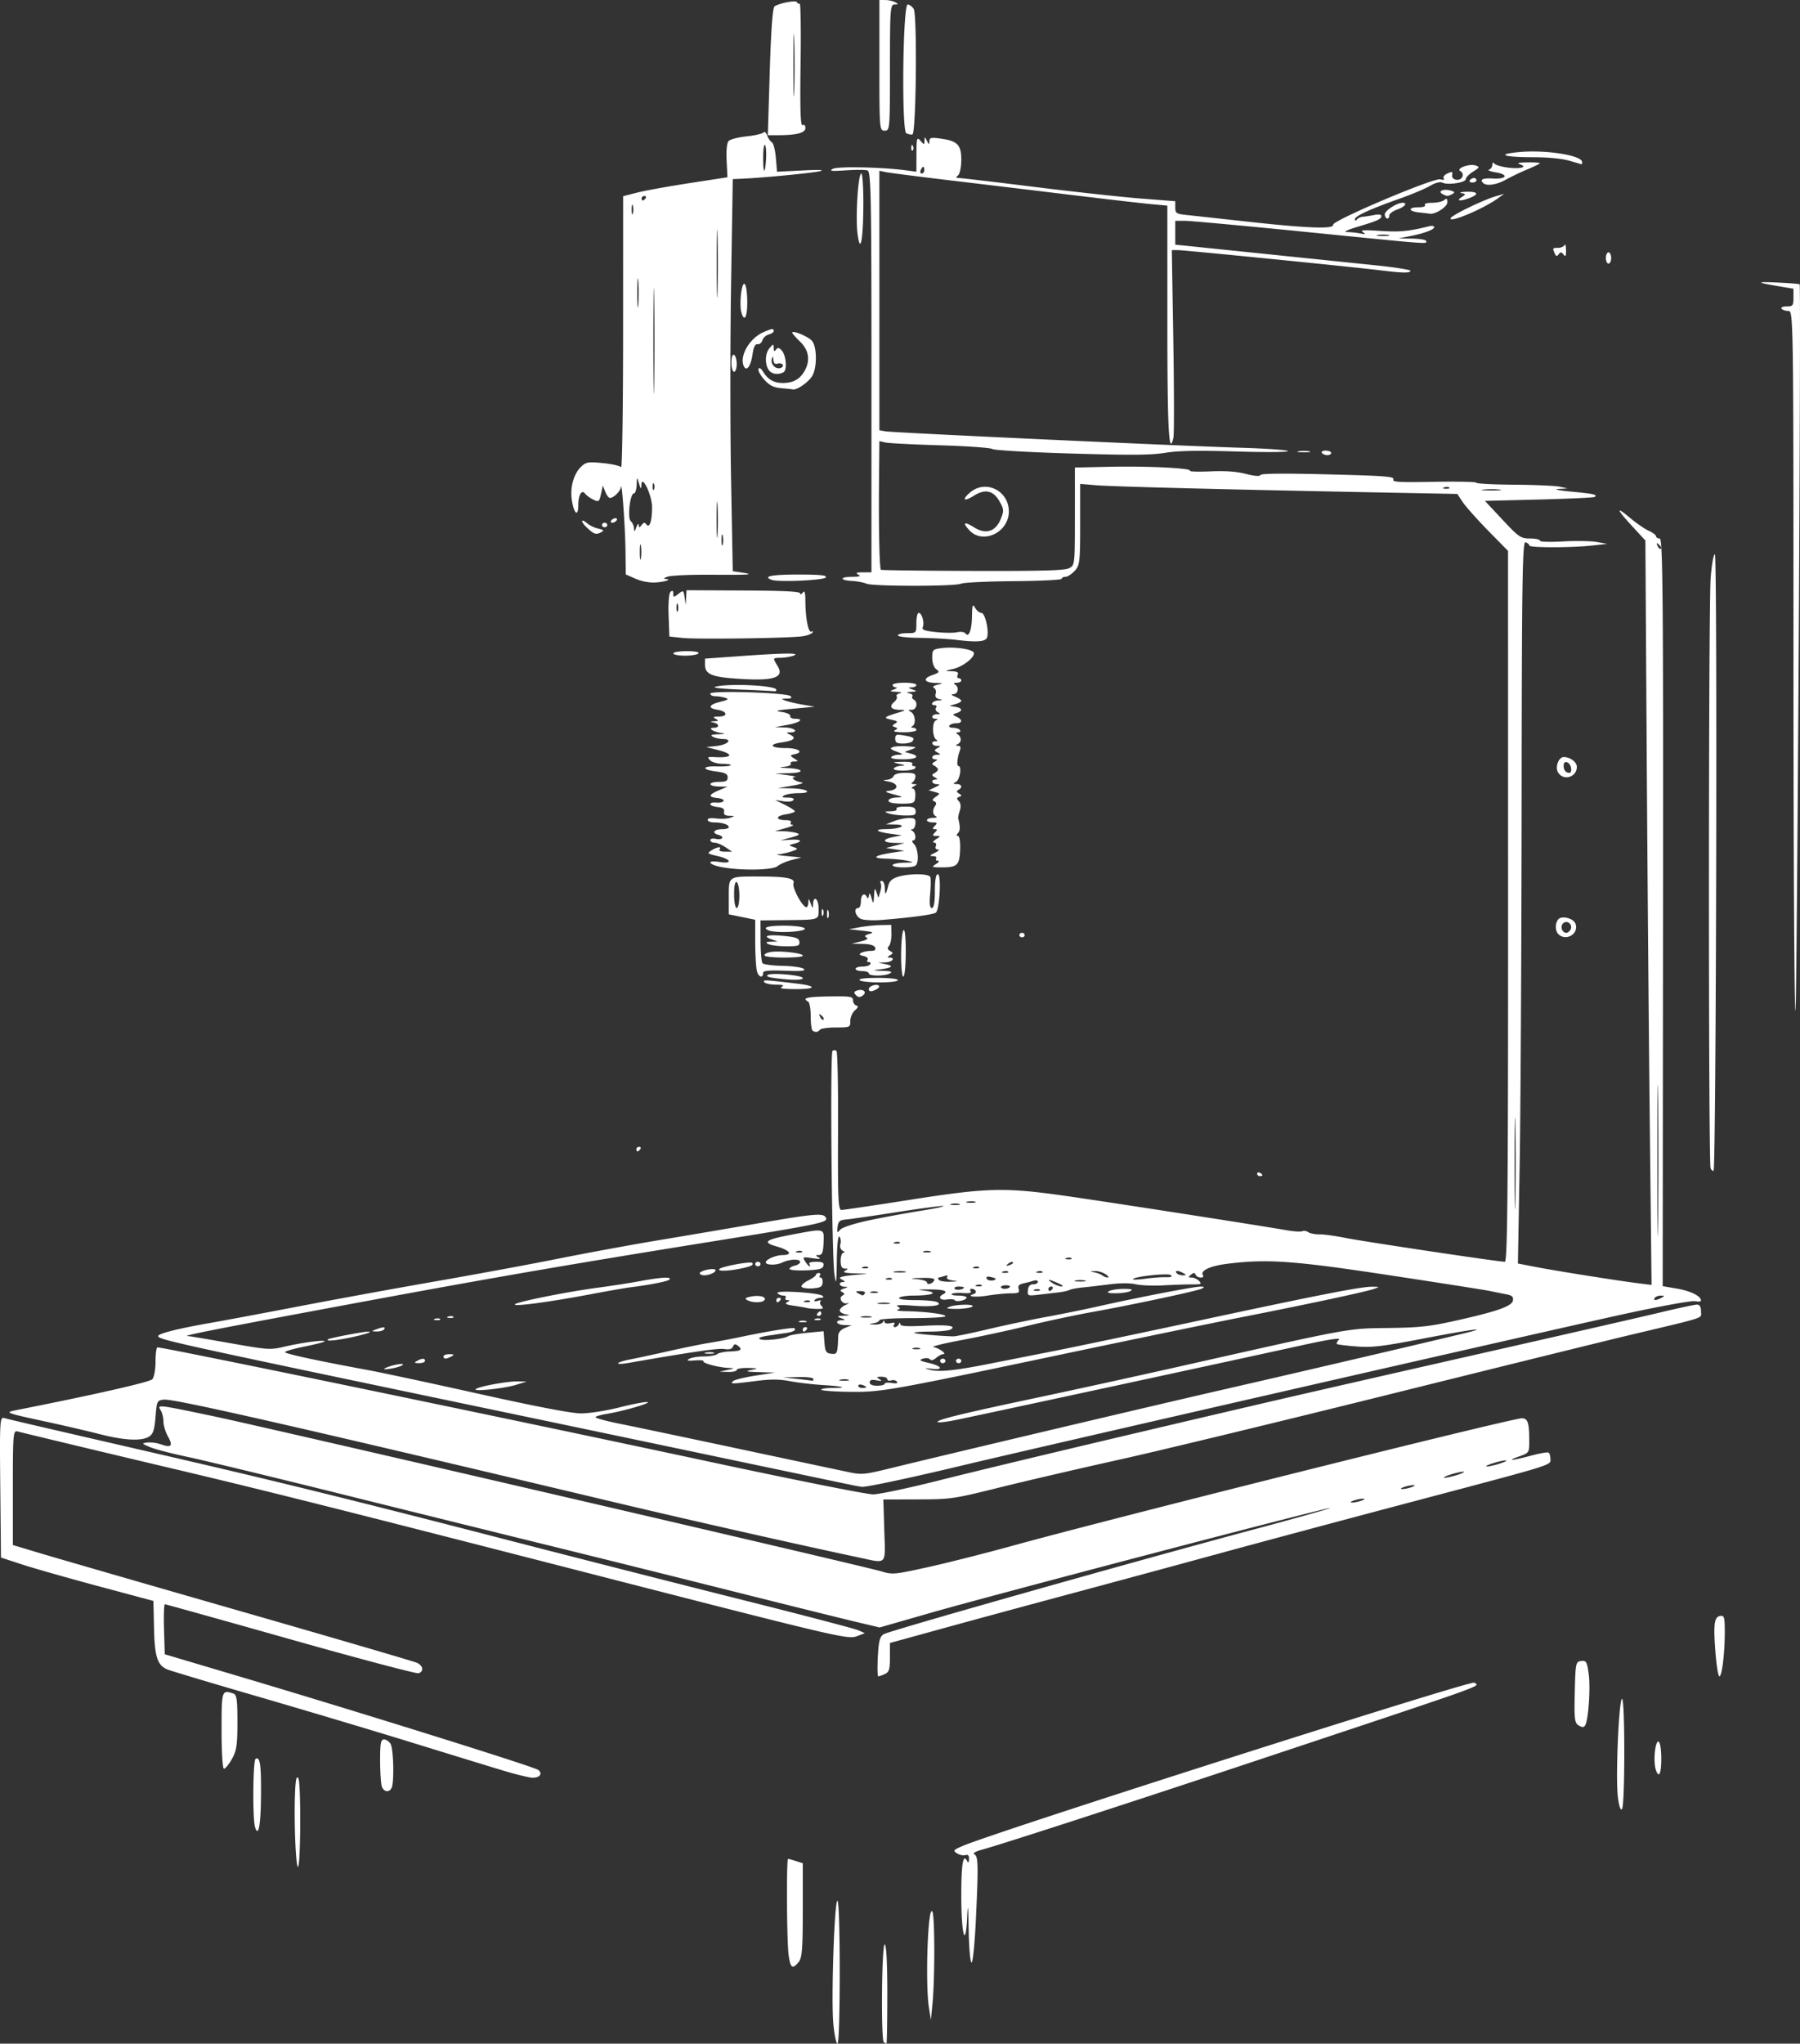 <?xml version="1.0" encoding="UTF-8"?>
<svg xmlns="http://www.w3.org/2000/svg" width="600" height="681" fill="none">
  <rect width="100%" height="100%" fill="#333333" stroke="none"/>
  <g data-testid="svg" xml:space="preserve" style="fill: rgb(0, 0, 0);">
    <path d="M277.781 674.481c-.771-8.104.36-41.632 1.386-41.091.989.521.982 47.61-.007 47.61-.417 0-1.038-2.934-1.379-6.519Zm16.816 6.018c-.981-.836-.695-32.535.294-32.535.56 0 .88 6.006.88 16.518 0 9.085-.132 16.518-.293 16.518-.162 0-.558-.225-.881-.501Zm15.049-11.512c-1.298-8.244-.304-35.111 1.179-31.878.794 1.731.807 22.282.019 30.376l-.548 5.631Zm-46.768-17.457c-.622-4.419-.784-32.098-.187-32.098.21 0 1.399.33 2.642.732l2.259.733v15.619c0 12.921-.237 15.907-1.371 17.287-2.064 2.512-2.732 2.058-3.343-2.273Zm60.011-8.634c-.125-7.631-.272-9.024-.475-4.479-.512 11.493-1.986 6.565-1.986-6.64 0-11.008.621-14.445 2.059-11.406.244.516.475.142.514-.831.048-1.224-.312-1.645-1.166-1.366-.68.222-1.946-.039-2.814-.58-1.449-.903-1.292-1.108 1.895-2.481 10.926-4.704 169.48-55.289 170.52-54.402 1.63 1.39 7.361-.661-71.805 25.695-42.1 14.016-85.7 28.168-92.483 30.019-2.042.558-2.996 1.147-2.381 1.472 1.319.694 1.385 3.242.555 21.244-.375 8.156-1.036 14.829-1.467 14.829-.432 0-.866-4.983-.966-11.074ZM99.262 622.06c-.712-.935-1.261-14.997-.937-24.026.176-4.9.482-6.407 1.115-5.481.959 1.401.782 30.765-.178 29.507Zm-14.238-13.18c-.874-2.785-.713-22.336.188-22.811 1.453-.765 1.854 1.887 1.792 11.838-.064 10.232-.849 14.58-1.98 10.973Zm454.261-10.166c-.792-6.299.341-32.591 1.404-32.591.998 0 .99 35.337-.009 36.68-.487.656-.982-.795-1.395-4.089Zm-412.037-3.496c-.292-.929-.536-4.815-.543-8.634-.009-5.604.238-6.946 1.278-6.946.71 0 1.7.654 2.202 1.453.977 1.557 1.263 12.659.377 14.629-.783 1.739-2.701 1.448-3.314-.502Zm39.954-5.363c-4.602-1.393-18.471-5.651-30.822-9.463-12.351-3.811-35.136-10.613-50.635-15.115-15.499-4.503-29.028-8.556-30.064-9.008-3.24-1.414-4.138-4.261-4.345-13.787l-.196-8.999-18.362-4.924c-10.1-2.708-21.533-5.961-25.408-7.229l-7.045-2.307-.233-23.467c-.219-22.138-.144-23.442 1.321-23.025 1.896.538 9.063 2.207 50.868 11.846 40.085 9.242 65.622 15.536 118.443 29.191 22.522 5.822 57.196 14.663 77.054 19.645 19.858 4.983 37.095 9.496 38.305 10.029l2.2.97-2.424.942c-3.211 1.247-4.125 1.033-93.12-21.817C111.6 502.505 87.486 496.45 56.685 489.174c-18.764-4.431-46.634-11.108-50.856-12.182-1.439-.366-1.541.87-1.541 18.734v19.125l9.467 2.838c5.206 1.561 35.105 10.205 66.442 19.208 31.336 9.003 57.788 16.74 58.781 17.193 2.083.951 2.386 2.881.546 3.483-.692.226-19.882-4.853-42.643-11.286-22.762-6.434-41.626-11.698-41.92-11.698-.295 0-.424 3.749-.287 8.331l.249 8.331 24.658 7.327c40.485 12.03 98.541 30.183 99.833 31.215 1.557 1.245.549 2.612-1.917 2.602-1.061-.005-5.694-1.147-10.295-2.54Zm384.534-.956c-.673-3.538.28-9.734 1.289-8.377.98 1.318.978 10.178-.002 10.695-.423.223-1.002-.82-1.287-2.318ZM73.857 576.635c0-13.399.052-13.564 3.89-12.308 1.164.381 1.393 1.947 1.393 9.523 0 7.663-.285 9.571-1.84 12.309-1.011 1.782-2.2 3.24-2.641 3.24-.451 0-.802-5.589-.802-12.764Zm452.336-1.696c-1.328-.828-1.486-2.206-1.269-11.075.237-9.709.325-10.139 2.136-10.359 1.7-.206 1.952.229 2.511 4.339.649 4.763-.131 15.652-1.228 17.166-.477.658-1.01.64-2.15-.071Zm-233.582-22.848c.272-5.222.659-6.723 1.941-7.522 1.812-1.13 83.23-24.169 122.948-34.791 14.4-3.851 26.04-7.123 25.867-7.27-.453-.387-112.206 28.929-132.804 34.837l-17.35 4.977-8.628-2.052c-4.745-1.128-23.884-5.885-42.531-10.571a14468.733 14468.733 0 0 0-60.322-15.011c-14.53-3.57-45.242-11.171-68.248-16.892-23.006-5.72-45.99-11.274-51.075-12.342-5.086-1.067-10.634-2.51-12.329-3.205-2.859-1.173-2.933-1.286-1.017-1.554 1.136-.159 3.229.122 4.651.625 3.435 1.213 4.035.492 2.248-2.703-.814-1.454-1.479-3.668-1.479-4.92 0-1.252-.41-2.93-.912-3.729-1.242-1.979-1.212-1.975 17.203 1.88 18.034 3.774 217.269 50.035 223.064 51.793 3.65 1.107 4.223 1.054 15.411-1.406 6.391-1.405 19.062-4.608 28.157-7.118 31.663-8.737 153.849-39.381 168.952-42.373 2.783-.551 3.372.689 3.39 7.142.012 4.191-.023 4.249-3.29 5.405-4.55 1.609-2.622 1.512 3.743-.189 2.906-.776 5.581-1.258 5.944-1.071.363.188.66 1.138.66 2.112 0 2.211 2.526 1.431-47.553 14.689-22.037 5.834-50.371 13.427-62.964 16.873a12001.288 12001.288 0 0 1-48.434 13.114c-14.045 3.767-33.562 9.059-43.37 11.76l-17.832 4.912v4.785c0 3.962-.293 4.918-1.704 5.562-.936.427-1.922.777-2.19.777-.267 0-.334-2.936-.147-6.524Zm161.23-52.04c1.11-.407 1.273-.646.441-.646-.727 0-2.114.291-3.082.646-1.111.406-1.273.645-.441.645.727 0 2.114-.29 3.082-.645Zm16.732-4.505c1.11-.407 1.273-.646.44-.646-.726 0-2.113.291-3.082.646-1.11.406-1.273.645-.44.645.726 0 2.113-.29 3.082-.645Zm15.411-4.13c1.695-.556 2.487-1.012 1.761-1.012-.727 0-2.708.456-4.403 1.012-1.695.557-2.488 1.012-1.761 1.012.726 0 2.708-.455 4.403-1.012Zm14.09-3.754c1.695-.557 2.487-1.012 1.761-1.012-.727 0-2.708.455-4.403 1.012-1.695.557-2.488 1.012-1.762 1.012.727 0 2.708-.455 4.404-1.012Zm71.769 63.257c-.764-9.641-.457-12.114 1.542-12.437 1.355-.219 1.541.422 1.541 5.327 0 7.12-.936 14.806-1.802 14.806-.369 0-.945-3.463-1.281-7.696Zm-285.318-31.867c-21.53-4.569-57.564-12.718-82.778-18.718C97.996 475.169 58.045 466.073 54.7 466.402c-2.346.23-2.432.403-2.859 5.742-.344 4.304-.813 5.738-2.15 6.57-2.535 1.579-8.187 1.297-16.463-.819-4.051-1.036-12.12-2.912-17.932-4.17-13.757-2.976-13.9-3.033-9.687-3.865 25.555-5.045 44.221-9.278 45.131-10.235.621-.652 1.101-3.222 1.101-5.894 0-2.605.297-4.739.661-4.743 2.274-.021 116.99 23.735 183.828 38.069 28.091 6.024 52.708 10.937 54.703 10.916 1.996-.02 11.705-2.071 21.575-4.557 16.993-4.281 57.39-13.897 107.33-25.549 12.35-2.882 45.043-10.353 72.65-16.603 27.608-6.25 55.048-12.527 60.979-13.949 5.93-1.422 11.379-2.586 12.108-2.586.883 0 1.325.745 1.325 2.231 0 2.52 2.607 1.651-23.776 7.926-7.992 1.901-44.251 10.847-80.577 19.881-36.325 9.033-76.745 18.797-89.822 21.697-13.077 2.9-30.91 7.044-39.628 9.208-15.437 3.832-16.15 3.935-27.299 3.969l-11.448.034.32 10.324c.364 11.795 1.062 11.029-8.245 9.053Zm-1.761-24.029c-.969-.192-19.99-4.179-42.27-8.86a87083.787 87083.787 0 0 0-71.77-15.046c-112.656-23.55-118.002-24.723-118.002-25.885 0-.857 6.487-2.49 17.612-4.433 4.601-.804 18.075-3.326 29.941-5.606s32.274-6.007 45.352-8.283c13.077-2.275 31.305-5.647 40.508-7.492 9.202-1.845 24.063-4.577 33.023-6.072 8.96-1.495 24.045-4.052 33.521-5.684 18.33-3.156 21.498-3.456 22.459-2.132 1.311 1.81-.202 2.132-40.129 8.552-48.226 7.754-74.227 12.27-123.276 21.41-42.972 8.008-51.712 9.748-48.947 9.748.369 0 6.615 1.049 13.881 2.332 12.81 2.26 13.36 2.296 18.189 1.171 5.769-1.345 13.344-2.352 13.344-1.775 0 .218-2.972.994-6.604 1.724-3.633.73-6.605 1.575-6.605 1.876 0 .539 10.84 2.886 27.299 5.91 4.601.845 21.443 4.449 37.426 8.008 19.031 4.237 30.732 6.479 33.904 6.495 2.783.014 8.315-.85 13.002-2.03 4.487-1.13 8.648-1.907 9.247-1.727 1.154.348-8.443 3.099-13.8 3.956-1.752.28-3.357.747-3.567 1.037-.211.291 3.459 1.299 8.155 2.241 4.696.942 22.804 4.748 40.24 8.458 17.436 3.711 33.711 7.167 36.167 7.681 4.109.86 5.161.764 13.209-1.203 21.104-5.16 89.241-21.259 111.776-26.41 26.515-6.06 78.73-18.277 82.338-19.265 5.318-1.455-1.221-.5-16.078 2.35-13.733 2.633-16.952 3.012-22.177 2.609-3.362-.259-6.292-.624-6.51-.81-.219-.186.084-.834.673-1.438.745-.766-3.43-.108-13.744 2.166-23.26 5.128-108.437 23.5-114.544 24.706-3.027.598-5.504.829-5.504.513 0-.778 8.786-2.909 33.903-8.221 11.625-2.458 32.429-7.013 46.233-10.122 58.39-13.151 56.348-12.774 70.008-12.946 10.497-.132 13.834-.491 22.456-2.413 14.04-3.131 18.868-4.831 19.211-6.767.211-1.192-.317-1.682-2.202-2.045a487.852 487.852 0 0 1-5.561-1.116c-1.695-.351-16.754-2.712-33.463-5.245-32.095-4.866-40.533-5.463-53.934-3.819-5.812.714-9.248 2.332-8.154 3.841.302.416-.036.757-.751.757-.714 0-1.481-.422-1.703-.939-.323-.751-.637-.751-1.57 0-.963.775-.924.939.222.939.764 0 1.894.519 2.511 1.153.977 1.003.677 1.15-2.313 1.131-1.89-.012-6.21.132-9.601.32-3.39.187-7.534.024-9.209-.363-1.918-.444-5.178-.433-8.806.028-3.169.403-7.234.875-9.034 1.049-1.801.174-3.701.542-4.222.817-.522.275-2.22.646-3.772.825-1.553.179-4.506.523-6.563.765-3.608.423-3.734.369-3.551-1.517.128-1.315.704-1.956 1.759-1.956.863 0 1.569-.374 1.569-.831 0-.457-.631-.624-1.403-.372-.771.252-2.311.653-3.421.891-1.462.313-1.897.83-1.577 1.874.374 1.218-.034 1.442-2.622 1.442-1.686 0-5.165.339-7.731.754-4.193.678-7.375.3-4.595-.546 1.224-.372.622-1.71-.77-1.71-.484 0-.615.367-.29.816.394.542-.457.738-2.542.585-1.724-.127-3.419.013-3.768.311-.349.297.62.54 2.154.54 1.534 0 2.789.299 2.789.664 0 .869-3.398 1.618-3.941.868-.231-.318-1.421-.416-2.643-.217-2.187.356-3.083-.772-1.342-1.69 2.027-1.068.575-1.647-4.183-1.667-4.482-.02-4.659.032-1.541.449 4.572.613 2.12 1.593-3.983 1.593-2.353 0-4.524.338-4.823.751-.342.472 1.682.755 5.452.763 3.298.006 6.524.297 7.171.646 2.122 1.147-1.561 1.686-8.168 1.195-4.04-.3-5.796-.211-5.016.254 1.014.603 1.014.778 0 1.122-.66.224.583.436 2.762.473 6.4.106 13.21.961 13.21 1.658 0 .356-4.954.647-11.008.647-6.203 0-11.008.305-11.008.698 0 .385-.891.845-1.981 1.024-1.751.288-1.708.338.367.428 1.291.056 2.548-.32 2.792-.836.299-.631.467-.654.514-.071.041.513.847.695 1.968.445 1.302-.29 1.701-.15 1.269.446-.346.478-.243.869.23.869.472 0 1.059-.422 1.303-.938.331-.699.462-.707.514-.032.051.668 2.154.804 7.987.515 8.007-.396 10.988.046 8.688 1.288-.657.355-3.738.651-6.846.657-3.107.006-5.436.195-5.173.418.397.339 8.032 1.026 13.026 1.173.726.021 5.878-1.042 11.448-2.362 5.569-1.321 14.287-3.163 19.373-4.093 5.086-.93 13.011-2.54 17.612-3.577 12.817-2.89 31.935-6.583 33.904-6.549 1.43.025 1.513.154.44.686-1.61.799-23.132 5.383-36.986 7.876-5.569 1.003-15.08 3.038-21.134 4.522-6.055 1.484-15.94 3.62-21.968 4.746-6.028 1.126-10.217 2.169-9.308 2.318 1.817.299 4.632 2.362 3.222 2.362-.484 0-1.539.562-2.344 1.248-.922.785-1.679.962-2.045.478-.324-.43-1.358-.526-2.342-.217-1.455.457-1.111.705 1.982 1.428 4.392 1.027 5.034 2.438.88 1.935-2.478-.3-2.567-.26-.66.298 2.932.858 8.216.352 19.374-1.857 5.085-1.007 14.992-2.962 22.015-4.344 7.023-1.383 28.62-5.914 47.993-10.069 40.36-8.656 54.63-11.445 58.227-11.377 2.52.047 2.522.052.409.772-2.853.973-22.125 5.088-43.665 9.324-9.687 1.905-36.832 7.514-60.322 12.463-58.223 12.269-60.232 12.621-71.11 12.464-4.964-.071-9.026-.389-9.026-.707 0-.317 1.651-.577 3.669-.577 5.532 0 3.733-.546-3.229-.98-3.39-.212-8.287-.789-10.881-1.283-3.556-.677-6.329-.694-11.264-.068-8.29 1.051-8.85 1.053-7.642.023.52-.443 3.868-1.258 7.441-1.809l6.495-1.003-5.284-.156c-4.357-.13-4.82-.258-2.641-.73 2.479-.538 2.411-.579-1.101-.662-2.059-.049-3.743.249-3.743.662 0 .413-1.288.711-2.862.662l-2.862-.089 2.642-.573c2.451-.532 2.483-.58.44-.666-3.362-.142-8.901-1.598-8.45-2.221.221-.305-1.057-.433-2.839-.287-2.455.203-2.921.076-1.92-.52.727-.434 2.926-.793 4.888-.8 1.961-.006 3.972-.357 4.468-.78.496-.423 2.375-.816 4.176-.874 3.718-.119 4.4-.588 2.746-1.89-.905-.713-1.262-.655-1.68.273-.367.817-1.255 1.061-2.891.794-1.989-.324-11.119 1.001-31.741 4.606-5.147.9-4.748-.147.44-1.154 2.301-.446 8.123-1.701 12.939-2.788 4.816-1.087 10.76-2.296 13.209-2.687 2.45-.391 7.03-1.251 10.178-1.911 9.583-2.009 17.909-3.358 18.359-2.974.674.574-.411 1.205-2.651 1.543-1.132.171-3.842.571-6.021.89-2.569.376-3.564.796-2.83 1.194 1.226.664 7.998-.062 9.434-1.012.485-.32 3.334-.82 6.333-1.11l5.452-.528.272 3.636c.233 3.113.556 3.669 2.253 3.874 2.043.248 2.133.019 2.359-6.058.038-1.035.916-2.03 2.264-2.567l2.202-.878-2.422-.061c-2.62-.066-3.417-1.528-.88-1.615 1.317-.045 1.285-.146-.221-.698-1.537-.564-1.425-.665.881-.801 2.135-.125 2.262-.217.661-.48-1.09-.179-1.982-.757-1.982-1.285 0-.527.892-1.359 1.982-1.848 1.089-.489 1.32-.73.513-.537-1.717.41-3.042-1.805-1.55-2.591.731-.386.695-.693-.132-1.128-.854-.451-.713-.74.567-1.168 1.484-.495 1.505-.575.161-.621-1.735-.059-2.153-1.548-.44-1.566.745-.008.682-.237-.196-.71-1.141-.616-1.141-.746 0-1.091.713-.216 3.08-.513 5.259-.66 3.835-.26 3.806-.273-.88-.411-3.492-.103-4.475-.346-3.523-.871 1.158-.637 1.149-.729-.073-.739-1.004-.008-1.394-.747-1.394-2.639 0-1.446.429-2.633.954-2.64.524-.006.402-.309-.273-.674-.689-.371-1.026-1.318-.769-2.158.253-.822.117-1.955-.3-2.517-.453-.609-.811 2.61-.888 7.989-.112 7.762-.221 8.396-.792 4.581-.893-5.968-1.482-73.747-.648-74.465a1.047 1.047 0 0 1 1.321 0c.364.313.602 12.364.529 26.78-.112 22.318.056 26.21 1.132 26.21.695 0 10.966-1.52 22.824-3.379 25.55-4.003 31.298-4.172 50.618-1.483 12.204 1.699 64.313 9.777 75.116 11.645 2.341.405 4.637.536 5.102.291.465-.245 1.335-.099 1.933.324.599.424 2.266.752 3.704.731 1.439-.022 5.308.504 8.598 1.168 5.965 1.205 51.151 7.97 53.24 7.971.876.001 1.096-24.179 1.081-118.442l-.019-118.443-6.633-6.757c-3.647-3.717-7.452-7.987-8.453-9.49l-1.822-2.732-25.21-.484c-50.935-.977-89.636-1.956-94.999-2.403l-5.504-.458v13.501c0 12.522-.132 13.645-1.825 15.479-1.004 1.088-2.391 1.979-3.082 1.979-.692 0-1.257.298-1.257.662 0 .365-7.196.719-15.99.788-8.795.069-16.694.447-17.555.839-2.046.934-29.506.928-31.553-.006-.868-.396-3.022-.803-4.786-.904-4.223-.243-4.146-1.376.095-1.391 2.456-.008 2.964-.197 1.981-.739-1.002-.552-.63-.73 1.542-.739l2.861-.012v-66.743c0-58.374-.164-66.797-1.309-67.172-.72-.236-3.989-.25-7.265-.032-4.844.323-5.644.229-4.284-.502 1.647-.886 16.481-.572 24.527.519l3.302.447.028-5.901c.025-5.352.148-5.766 1.321-4.444 1.28 1.443 1.293 1.443 1.355 0 .06-1.412.085-1.41.818.045.689 1.366.763 1.377.819.121.054-1.2.548-1.312 3.805-.856 5.573.779 6.824 2.077 6.824 7.083 0 2.331-.475 4.644-1.056 5.139-.822.701-.767.901.249.901.718 0 12.05 1.336 25.182 2.968 13.132 1.633 29.069 3.373 35.416 3.867l11.539.899v2.094c0 1.9.346 2.13 3.743 2.491 2.058.219 11.519 1.253 21.024 2.299 19.382 2.131 28.196 2.436 27.85.962-.324-1.381 33.521-15.725 35.706-15.133 1.093.295 1.511.176 1.145-.329-.316-.436.252-1.171 1.263-1.632 1.563-.713 1.797-.639 1.565.498-.355 1.748 2.628 2.295 3.382.621.32-.712.052-1.529-.618-1.881-1.664-.877 2.926-2.601 5.054-1.898 1.433.473 1.348.682-.825 2.038-1.332.831-2.421 1.945-2.421 2.476 0 1.168-5.914 2.107-7.751 1.231-.861-.411-2.329-.038-4.27 1.086-1.628.941-6.028 2.797-9.779 4.124-10.122 3.58-15.188 5.895-15.173 6.935.01.643.211.673.661.1.356-.453 1.241-.862 1.968-.908.726-.046 2.41-.305 3.742-.576 1.48-.302 2.422-.185 2.422.301 0 1.079-1.059 1.566-7.829 3.604-3.615 1.088-4.986 1.761-3.619 1.778 1.211.014 3.192.219 4.403.456 1.793.35 1.956.269.881-.44-1.018-.67.332-.76 5.869-.394 6.458.427 9.356.145 16.366-1.589.848-.21 1.541-.062 1.541.329 0 .841-3.469 2.111-8.366 3.061l-3.522.684 4.623.075c2.543.042 4.623.414 4.623.826 0 1.016 2.345 1.194-39.627-3.003-20.585-2.058-38.912-3.745-40.729-3.748l-3.302-.006v7.942l27.519 2.839 39.188 4.039c6.417.661 11.668 1.482 11.668 1.825 0 .801-2.544.769-9.77-.122-9.163-1.13-65.633-6.762-67.803-6.762h-1.956l.499 30.221c.274 16.621.291 31.146.036 32.276-1.511 6.709-2.023-2.921-2.023-38.043V68.519l-5.504-.506c-3.027-.279-15.014-1.66-26.638-3.07a23123.969 23123.969 0 0 0-40.41-4.857c-10.602-1.263-20.211-2.496-21.355-2.741l-2.08-.445v86.479l1.982.349c2.572.454 98.653 4.894 118.476 5.475 8.373.246 15.439.744 15.702 1.106.273.377-7.109.437-17.225.141-13.031-.382-19.298-.263-23.746.453-4.774.768-11.334.815-31.222.224-14.111-.419-25.671-1.08-26.299-1.503-.617-.416-8.453-.971-17.414-1.235-8.96-.263-17.183-.686-18.272-.94l-1.982-.462-.127 13.79c-.141 15.34.15 28.654.636 29.097.175.159 13.903.328 30.506.375 23.128.066 30.651-.14 32.169-.879 1.959-.954 1.982-1.148 1.983-17.269l.002-16.304 11.667-.253c12.596-.272 27.306.456 26.678 1.321-.213.295 2.862.39 6.832.212 4.933-.221 8.668.044 11.789.834 2.96.749 4.676.884 4.872.383.204-.523 7.502-.594 22.556-.219 18.907.472 22.18.719 21.763 1.644-.419.931 1.567 1.053 13.602.836 7.751-.139 14.093 0 14.092.31 0 .309 5.646.603 12.548.652 6.902.048 13.738.346 15.191.662l2.642.573-3.083.189c-1.772.109.096.49 4.397.897 7.45.705 8.656.977 7.748 1.751-.263.224-8.61.614-18.549.867l-18.072.459 5.854 6.258c5.459 5.836 6.076 6.258 9.156 6.266 1.816.005 3.302.325 3.302.711 0 .415 3.187.526 7.797.271 4.289-.237 9.342-.151 11.228.191l3.431.621-4.844.535c-7.089.782-21.134.791-21.134.012 0-.368-.557-.852-1.238-1.075-1.059-.347-1.25 12.32-1.317 87.579-.044 48.391-.34 102.557-.659 120.37l-.579 32.387 6.079 1.176c6.687 1.294 27.375 4.577 34.163 5.421l4.307.535-.595-54.348c-.326-29.891-.789-85.705-1.028-124.029l-.434-69.682-4.379-4.751c-5.368-5.823-5.618-6.888-.637-2.709 2.059 1.727 4.833 3.632 6.164 4.235 1.332.603 2.422 1.425 2.422 1.827 0 .402.546.732 1.213.732 1.025 0 1.195 19.238 1.101 124.571l-.113 124.571 4.775.818c4.5.77 7.994 2.497 7.994 3.95 0 .357-.891.46-1.981.23-1.094-.231-11.449 1.638-23.116 4.171-23.179 5.035-198.188 45.061-221.475 50.654-15.947 3.831-31.646 7.179-33.023 7.045-.484-.048-1.673-.243-2.641-.435Zm3.962-32.809c0-.162-.594-.489-1.321-.727-.726-.238-1.321-.105-1.321.295 0 .4.595.727 1.321.727.727 0 1.321-.132 1.321-.295Zm6.165-1.102c0-.356 1.049-.476 2.332-.267 1.561.255 2.134.107 1.733-.446-.33-.455-1.181-.637-1.892-.404-.711.232-1.293.049-1.293-.409 0-.457-.891-.826-1.981-.819-1.643.009-1.756.148-.661.811 1.03.624.82.708-.954.381-1.641-.302-2.275-.11-2.275.69 0 .718.882 1.11 2.495 1.11 1.373 0 2.496-.291 2.496-.647Zm-23.777-1.606c0-.428-2.179-.698-5.064-.628l-5.063.122 4.843.506c2.664.278 4.943.561 5.064.629.121.067.22-.216.22-.629Zm11.685.258c-.596-.205-1.785-.218-2.642-.027-.857.19-.369.358 1.084.373 1.453.016 2.154-.14 1.558-.346Zm23.76-10.516c-.606-.208-1.596-.208-2.202 0-.605.208-.11.379 1.101.379s1.706-.171 1.101-.379Zm-16.292-10.532c-.847-.189-2.234-.189-3.082 0-.847.189-.154.344 1.541.344 1.695 0 2.389-.155 1.541-.344Zm6.175-4.503c-.842-.188-2.427-.195-3.523-.015-1.095.179-.406.333 1.531.341 1.938.009 2.834-.138 1.992-.326Zm257.349-1.737c1.138-.627 1.115-.729-.168-.739-.819-.006-1.734.326-2.034.739-.688.951.477.951 2.202 0Zm-265.505-1.501c.303-.419-.355-.746-1.489-.74-1.636.01-1.775.154-.713.74 1.639.903 1.547.903 2.202 0Zm4.183-.498c-.606-.208-1.596-.208-2.202 0-.605.209-.11.379 1.101.379s1.706-.17 1.101-.379Zm28.84-1.46c0-.162-.816-.295-1.813-.295s-1.579.323-1.293.718c.47.648 3.106.29 3.106-.423Zm25.299.753c-.292-.249-1.052-.276-1.688-.059-.702.24-.493.418.532.454.929.032 1.449-.145 1.156-.395Zm4.202-.297c.299-.413.124-.751-.389-.751s-.932.338-.932.751.174.751.388.751c.214 0 .633-.338.933-.751Zm-14.207-.59c.235-.324-.336-.59-1.269-.59-.933 0-1.696.266-1.696.59 0 .325.571.59 1.269.59.697 0 1.461-.265 1.696-.59Zm-9.368-.614c-.293-.25-1.052-.277-1.688-.06-.703.24-.494.418.532.454.928.032 1.448-.145 1.156-.394Zm25.455-.678c-3.211-1.428-4.027-1.436-1.829-.019.941.606 2.304 1.111 3.031 1.122.726.01.186-.486-1.202-1.103Zm-41.27-.981c.244-.623-1.062-.853-4.348-.765-3.796.102-4.063.183-1.394.421 1.816.162 3.302.64 3.302 1.062 0 1.013 1.993.427 2.44-.718Zm6.131.071c-1.491-.192-2.204-.634-1.836-1.141.391-.54.066-.653-.938-.324-.846.276-1.727.503-1.958.503-.231 0-.175.338.124.751s2.007.7 3.795.638c2.682-.093 2.825-.167.813-.427Zm14.325-.579c0-.115-.763-.378-1.695-.586-1.157-.258-1.553-.063-1.248.616.357.794 2.943.767 2.943-.03Zm29.721.601c-.848-.189-2.235-.189-3.082 0-.848.189-.154.343 1.541.343 1.695 0 2.389-.154 1.541-.343Zm191.093-60.487c-.137-11.253-.249-2.046-.249 20.46s.112 31.713.249 20.46.137-29.667 0-40.92Zm-255.396 59.8c-.293-.249-1.052-.276-1.688-.059-.702.239-.494.417.532.453.928.033 1.449-.144 1.156-.394Zm91.314-.42c1.763.057 2.289-.16 1.67-.689-.908-.773-12.61.495-12.61 1.366 0 .221 1.883.14 4.183-.179 2.301-.319 5.342-.543 6.757-.498Zm-20.134-1.027c-.941-.607-2.526-1.063-3.523-1.016-1.769.085-1.77.096-.052.449.969.198 2.138.666 2.598 1.039.46.373 1.253.667 1.761.654.509-.013.156-.52-.784-1.126Zm25.926-.352c-1.725-.95-2.89-.95-2.202 0 .3.413 1.215.746 2.034.74 1.283-.01 1.306-.113.168-.74Zm-92.674-.516c-.842-.188-2.427-.194-3.523-.015-1.095.18-.406.334 1.531.342 1.937.008 2.834-.139 1.992-.327Zm34.315.063c-.293-.25-1.052-.277-1.688-.06-.702.24-.494.418.532.454.928.033 1.449-.145 1.156-.394Zm11.448 0c-.293-.25-1.052-.277-1.688-.06-.702.24-.494.418.532.454.928.033 1.449-.145 1.156-.394Zm-58.121-1.502c-.292-.25-1.052-.276-1.687-.059-.703.239-.494.417.532.453.928.033 1.448-.145 1.155-.394Zm36.986 0c-.292-.25-1.052-.276-1.688-.059-.702.239-.494.417.532.453.929.033 1.449-.145 1.156-.394Zm11.27-1.654c-.272-.231-.982 0-1.579.513-.864.741-.763.827.493.42.868-.282 1.357-.702 1.086-.933Zm19.552-1.349c-.293-.25-1.053-.277-1.688-.06-.703.24-.494.418.532.454.928.033 1.448-.145 1.156-.394Zm-47.095-2.297c-.605-.208-1.596-.208-2.201 0-.606.209-.11.379 1.1.379 1.211 0 1.707-.17 1.101-.379Zm-10.145-2.959c-.293-.25-1.052-.276-1.688-.059-.703.239-.494.417.532.453.928.033 1.448-.145 1.156-.394Zm205.199-38.825c-.146-6.684-.265-1.003-.264 12.624 0 13.628.119 19.097.265 12.153.145-6.943.145-18.093-.001-24.777Zm-215.528 31.488c4.601-.981 12.28-2.402 17.064-3.159 4.784-.756 8.291-1.491 7.792-1.633-.498-.141-7.384.76-15.303 2.004-7.918 1.244-15.585 2.359-17.038 2.478-2.216.182-2.688.58-2.925 2.469-.253 2.011-.159 2.111.88.938.693-.782 4.553-2.037 9.53-3.097Zm30.178-5.466c-.597-.206-1.785-.218-2.642-.028s-.369.359 1.084.374c1.453.015 2.154-.14 1.558-.346Zm5.283-.751c-.596-.206-1.785-.218-2.641-.028-.857.191-.37.359 1.084.374 1.453.015 2.154-.14 1.557-.346ZM553.02 181.5c-.87-.736-.971-.65-.493.42.33.741.823 1.157 1.094.926.271-.231 0-.837-.601-1.346Zm-53.151-18.356c-1.323-.172-3.701-.175-5.284-.008-1.582.167-.5.307 2.406.312 2.906.004 4.201-.133 2.878-.304Zm-16.766-.668c-.292-.25-1.052-.276-1.687-.059-.703.239-.494.417.532.453.928.033 1.448-.145 1.155-.394Zm-20.225-84.155c-.842-.188-2.427-.195-3.523-.015-1.095.179-.406.333 1.531.341 1.938.009 2.834-.138 1.992-.326ZM308.1 56.687c0-.619-.156-1.126-.346-1.126-.191 0-.575.507-.853 1.126-.279.62-.123 1.127.346 1.127s.853-.507.853-1.127ZM158.575 462.899c.942-.867 10.423-2.624 13.91-2.577l3.082.041-3.522 1.102c-3.886 1.215-14.454 2.341-13.47 1.434Zm-30.12-7.013c2.007-1.037 6.777-1.884 5.724-1.017-.485.399-2.268.944-3.963 1.212-2.006.317-2.621.249-1.761-.195Zm10.567-2.387c1.707-.94 2.642-.94 2.642 0 0 .413-.892.746-1.982.74-1.602-.01-1.728-.151-.66-.74Zm174.361 0c0-.413.397-.75.881-.75s.881.337.881.75-.397.751-.881.751-.881-.338-.881-.751Zm5.284 0c0-.413.396-.75.881-.75.484 0 .88.337.88.75s-.396.751-.88.751c-.485 0-.881-.338-.881-.751Zm-170.839-1.501c0-.413.892-.746 1.981-.74 1.603.01 1.729.151.661.74-1.707.941-2.642.941-2.642 0Zm87.418-1.271c.857-.191 2.045-.178 2.642.028.596.205-.105.361-1.558.346-1.453-.016-1.941-.184-1.084-.374Zm-125.959-4.411c.481-.41 11.722-2.577 13.37-2.577 3.461 0-8.82 2.896-12.622 2.977-.686.014-1.023-.166-.748-.4Zm16.085-3.328c2.424-.888 3.286-.888 2.642 0-.299.413-1.412.727-2.473.698-1.861-.051-1.867-.076-.169-.698Zm142.22 0c0-.413.419-.751.932-.751.513 0 .688.338.388.751-.299.413-.719.751-.932.751-.214 0-.388-.338-.388-.751Zm-1.101-2.75c.605-.208 1.596-.208 2.201 0 .606.208.11.379-1.1.379-1.211 0-1.707-.171-1.101-.379Zm-121.47-.766c.636-.217 1.395-.191 1.688.059.293.249-.228.427-1.156.394-1.026-.036-1.234-.214-.532-.453Zm126.808 0c.636-.217 1.396-.191 1.688.059.293.249-.227.427-1.155.394-1.026-.036-1.235-.214-.533-.453Zm-122.405-.751c.636-.217 1.395-.19 1.688.059.293.25-.227.427-1.156.394-1.026-.036-1.234-.214-.532-.453Zm123.011-.989c.299-.413.719-.751.933-.751.213 0 .388.338.388.751s-.42.751-.933.751c-.513 0-.687-.338-.388-.751Zm-3.523-1.875c-.484-.14-2.438-.478-4.342-.751-2.532-.363-3.123-.679-2.201-1.176.954-.515.98-.683.107-.691-.634-.006-.908-.35-.608-.763.299-.413-.051-.751-.777-.751-.727 0-1.594-.376-1.928-.837-.742-1.024 13.678-.145 14.989.913.515.415.28.675-.608.675-.795 0-1.688.334-1.983.743-.321.442.102.545 1.048.255.873-.267 1.293-.21.934.128-.359.337-.211 1.067.328 1.621.784.804.472.995-1.548.948-1.392-.032-2.926-.174-3.411-.314Zm1.083-2.333c-.293-.249-1.052-.276-1.688-.059-.702.24-.494.418.532.454.928.032 1.449-.145 1.156-.395Zm46.471 1.956c2.563-.94 9.19-.94 7.485 0-.727.4-3.104.709-5.284.686-3.016-.031-3.542-.195-2.201-.686Zm-144.861-.792c0-.733 17.2-4.205 27.739-5.601 4.359-.577 10.699-1.565 14.09-2.196 6.945-1.291 10.455-1.481 9.764-.529-.424.586-6.591 1.808-13.287 2.634-1.453.179-7.307 1.206-13.009 2.281-13.584 2.563-25.297 4.142-25.297 3.411Zm77.54-1.421c-1-.539-.763-.797 1.098-1.196 2.771-.592 5.374.061 4.583 1.151-.681.939-3.975.966-5.681.045Zm9.64-.04c0-.413.42-.751.933-.751.513 0 .688.338.388.751-.299.413-.719.751-.932.751-.214 0-.389-.338-.389-.751Zm110.958-3.003c.726-.4 2.906-.728 4.843-.728 2.596 0 3.175.192 2.202.728-.727.4-2.906.728-4.844.728-2.595 0-3.175-.192-2.201-.728Zm-102.525-1.41c-.296-.408.658-1.344 2.119-2.081 1.462-.736 2.658-1.603 2.658-1.927 0-.324.419-.589.932-.589.513 0 .688.338.389.751-.3.413-.191.751.241.751s.722.76.644 1.689c-.114 1.367-.743 1.733-3.294 1.918-1.733.126-3.394-.104-3.689-.512Zm-33.97-4.515c0-.812 4.395-1.841 5.142-1.204.714.609-1.682 1.847-3.601 1.862-.848.006-1.541-.29-1.541-.658Zm6.648-1.503c1.044-.837 10.175-2.505 10.799-1.973.771.657-.419 1.242-3.948 1.94-4.437.878-7.926.895-6.851.033Zm23.292.043c0-.385.793-.876 1.762-1.092.968-.216 1.761-.762 1.761-1.214 0-1.121-3.497-.988-6.078.232-1.927.91-5.37.834-5.37-.119 0-.961 3.304-2.39 5.577-2.412 3.592-.034 2.521-1.601-1.967-2.877-4.981-1.415-3.829-2.273 5.372-3.999 10.82-2.029 10.464-2.124 10.278 2.723-.123 3.218-.468 4.132-1.563 4.141-1.232.01-1.243.106-.085.779.949.551.365.626-2.074.265-3.258-.481-3.354-.437-2.391 1.099.553.88 1.212 1.6 1.466 1.6s.216-.338-.083-.751c-.319-.44.6-.751 2.214-.751 2.152 0 2.694.289 2.465 1.314-.235 1.054-1.381 1.358-5.789 1.538-3.022.122-5.495-.092-5.495-.476Zm4.165-5.833c-.293-.249-1.052-.276-1.688-.059-.702.24-.494.418.532.454.929.032 1.449-.145 1.156-.395Zm-15.613 4.208c0-.413.397-.751.881-.751s.881.338.881.751-.397.751-.881.751-.881-.338-.881-.751Zm167.317-30.077c0-.438.396-.587.881-.332.484.256.88.613.88.796 0 .182-.396.331-.88.331-.485 0-.881-.358-.881-.795Zm151.134-1.862c-.732-1.628-.709-186.344.025-196.571.316-4.4.953-8.001 1.415-8.001.869 0 .432 204.664-.439 205.406-.248.212-.699-.163-1.001-.834Zm-358.078-6.353c0-.413.42-.751.932-.751.513 0 .688.338.389.751-.3.413-.719.751-.933.751-.213 0-.388-.338-.388-.751Zm58.707-39.544c-.322-.275-.587-2.451-.587-4.836 0-2.384-.396-4.544-.88-4.799-2.185-1.152-.316-1.603 7.045-1.701 7.197-.095 7.925.024 7.925 1.298 0 .772.492 1.543 1.093 1.714.786.224.662.678-.44 1.618-.843.719-1.533 2.297-1.533 3.506 0 2.162-.081 2.199-4.792 2.199-2.635 0-5.036.338-5.335.751-.629.867-1.652.97-2.496.25Zm3.045-4.955c-.87-.736-.971-.65-.493.42.331.741.823 1.157 1.094.926.272-.231.001-.837-.601-1.346Zm323.957-117.93c0-115.194-.025-116.879-1.71-116.879-.94 0-1.954-.338-2.253-.751-.309-.426.431-.751 1.709-.751 2.035 0 2.254-.285 2.254-2.95v-2.95l-5.064-.851c-7.578-1.275-7.558-1.552.085-1.19 3.801.181 6.971.436 7.045.568.514.915-.884 241.625-1.406 242.07-.363.309-.66-52.033-.66-116.316ZM285.298 331.587c-.797-.819-.694-1.155.471-1.536 2.023-.661 3.35.602 1.791 1.705-.96.679-1.474.641-2.262-.169Zm4.309-1.998c0-.967 2.509-1.841 3.315-1.154.328.28.014.823-.699 1.207-1.704.92-2.616.901-2.616-.053Zm-29.06-.727c.984-.542.493-.731-1.93-.739-1.787-.006-3.522-.387-3.855-.846-.602-.831.198-.794 11.068.512 6.506.782 6.227 1.825-.484 1.813-4.277-.009-5.722-.231-4.799-.74Zm25.978-2.252c-.345-.476 1.899-.751 6.112-.751 3.851 0 6.657.316 6.657.751 0 .428-2.625.751-6.113.751-3.361 0-6.357-.338-6.656-.751Zm-28.18-.67c-2.356-.305-3.142-.666-2.375-1.089 1.433-.789 11.622.159 11.622 1.082 0 .731-3.636.734-9.247.007Zm-6.057-2.44c-.301-1.283-.548-5.637-.548-9.673v-7.34l-4.403-.9-4.403-.901v-5.851c0-6.887-.176-6.763 9.649-6.763 9.477 0 12.547.586 11.918 2.275-.483 1.296 2.488 7.079 4.062 7.909.435.229.829-.364.878-1.318.086-1.71.097-1.708.792.144.677 1.8.709 1.808.793.187.163-3.141 1.849-1.715 1.849 1.565 0 3.8.436 3.65-11.007 3.782l-8.366.097.013 6.757c.007 3.717.305 7.096.661 7.509.355.412 3.365.804 6.688.871 3.323.066 6.493.52 7.045 1.009.771.684-.68.828-6.262.625-5.23-.19-7.265-.012-7.265.636 0 2.019-1.585 1.551-2.094-.62Zm-5.831-25.002c0-2.247-.396-4.294-.881-4.549-.55-.29-.88 1.243-.88 4.085 0 2.532.39 4.549.88 4.549.485 0 .881-1.838.881-4.085Zm53.909 19.946c0-4.071.347-7.869.771-8.44.47-.633.777 2.1.785 6.988.007 4.415-.34 8.214-.771 8.441-.44.231-.785-2.847-.785-6.989Zm-10.759 5.913c0-.413-.991-.751-2.202-.751-1.21 0-2.201-.337-2.201-.75s.967-.751 2.149-.751c1.183 0 2.395-.338 2.694-.751.3-.413.101-.751-.44-.751-.542 0-.723-.361-.404-.801.322-.445-.276-.993-1.343-1.231-1.452-.323-1.636-.585-.749-1.064.646-.349 2.054-.64 3.129-.647 1.372-.008 1.803-.346 1.447-1.137-.33-.733-1.781-1.15-4.156-1.194l-3.648-.068 3.025-.741c2.022-.495 2.654-.935 1.907-1.329-.797-.42-.527-.759.938-1.181 1.709-.491 1.313-.673-2.348-1.076l-4.403-.485 3.523-.658c1.937-.361 5.107-.684 7.045-.717l3.522-.06.06 3.004c.033 1.652-.338 3.451-.824 3.999-.62.699-.507 1.202.38 1.689 1.092.599 1.084.795-.056 1.433-.884.494-.956.743-.22.751 2.243.023 1.012 1.516-1.321 1.602l-2.422.089 2.642.544c2.907.598 1.929 1.25-2.642 1.761-1.922.215-1.562.329 1.321.419 2.914.092 3.613.317 2.642.852-1.741.959-7.045.959-7.045 0Zm-34.726-5.926c-.268-.369.517-.886 1.744-1.148 2.773-.594 10.967.277 10.967 1.164 0 .865-12.084.849-12.711-.016Zm1.263-3.835c-1.052-.579-.872-.739.88-.786l2.202-.06-2.202-.788c-3.135-1.124-.833-1.631 4.72-1.039 3.712.395 4.623.772 4.728 1.957.113 1.283-.445 1.466-4.439 1.456-2.513-.007-5.163-.339-5.889-.74Zm83.658-3.003c0-.413.396-.751.88-.751.485 0 .881.338.881.751s-.396.751-.881.751c-.484 0-.88-.338-.88-.751Zm179.821-.15c-1.234-1.052-1.361-3.533-.257-5.02 1.072-1.443 5.1-.478 5.795 1.389 1.196 3.213-2.888 5.89-5.538 3.631Zm3.931-1.777c.734-1.631-1.129-3.165-2.463-2.028-1.127.961-.429 3.204.998 3.204.515 0 1.174-.529 1.465-1.176Zm-266.31.646c-1.089-.179-1.981-.639-1.981-1.024 0-1.067 10.784-1.129 12.769-.072 1.815.965-6.461 1.807-10.788 1.096Zm29.941-4.029c-1.958-.641-2.869-3.7-1.101-3.7.485 0 .881-1.013.881-2.252 0-2.269 1.234-3.056 2.059-1.314.249.528.52.281.618-.563.124-1.076.364-.863.845.751.657 2.2.677 2.183.865-.751.164-2.571.282-2.733.819-1.127l.627 1.878.633-2.1c.348-1.154.399-2.421.114-2.815-.286-.394-.1-.717.413-.717s.964 1.098 1.002 2.441c.072 2.53.3 2.325 1.169-1.052.352-1.367 1.382-2.248 3.291-2.815 3.789-1.126 10.2-1.059 10.676.112.209.517.188 3.051-.048 5.632-.294 3.219-.114 4.692.573 4.692.659 0 1.001-1.925 1.001-5.631 0-3.681.344-5.631.994-5.631 1.215 0 .615 11.693-.656 12.776-.776.662-8.182 1.661-18.39 2.481-2.422.194-5.295.062-6.385-.295Zm-11.496-1.823c.018-1.239.215-1.654.438-.924.224.731.209 1.744-.032 2.253-.242.508-.424-.09-.406-1.329Zm-1.794-.375c0-1.032.2-1.455.444-.939.244.517.244 1.361 0 1.877-.244.517-.444.094-.444-.938Zm-33.382-15.141c-4.526-.864-5.128-2.418-.661-1.703 4.459.713 3.93-.924-.638-1.972-3.476-.798-3.61-.923-2.033-1.906 1.958-1.221 3.461-1.391 2.671-.301-.311.429.471.751 1.828.751h2.372l-2.239-1.502c-1.231-.826-2.87-1.502-3.641-1.502-.771 0-1.402-.377-1.402-.838 0-.469.776-.665 1.76-.446 2.347.523 3.166-.726.882-1.344-2.316-.626-1.401-1.877 1.373-1.877 1.182 0 2.149-.301 2.149-.67 0-.868-2.219-1.582-4.915-1.582-1.171 0-2.13-.382-2.13-.849 0-.535 1.058-.709 2.862-.47 1.575.209 3.655.108 4.624-.224 1.657-.568 1.642-.607-.259-.657-1.418-.037-1.943-.444-1.761-1.367.186-.944-.423-1.38-2.163-1.551-1.332-.131-2.422-.566-2.422-.967s.892-.632 1.981-.513c1.09.119 2.18-.122 2.422-.535.242-.413-.649-.858-1.981-.988-3.192-.314-3.059-1.097.44-2.582l2.862-1.214-2.862-.048c-3.758-.063-3.728-1.55.031-1.55 2.293 0 2.894-.308 2.894-1.48 0-1.167-.797-1.582-3.774-1.962-4.989-.638-4.85-1.861.192-1.698 2.182.07 4.229-.096 4.55-.369.321-.274-.821-.498-2.538-.498-1.784 0-3.621-.513-4.288-1.198-1.027-1.056-.855-1.181 1.434-1.047 6.095.356 6.688-.98 1.059-2.386l-3.743-.935 3.523-.408c3.746-.434 5.336-2.277 1.981-2.296-1.09-.006-2.576-.339-3.302-.74-1.002-.552-.577-.755 1.761-.841 2.422-.09 2.611-.186.881-.451-2.707-.414-4.509-1.711-2.378-1.711 1.965 0 1.932-1.295-.044-1.735-1.302-.29-1.268-.359.22-.442 1.468-.082 1.542-.219.44-.826-1.029-.567-.786-.731 1.101-.74 3.158-.015 2.791-1.764-.475-2.264-3.364-.514-2.921-1.718.978-2.657 2.6-.626 2.921-.886 1.627-1.314-.888-.293-2.374-.533-3.303-.533-.929 0-1.689-.39-1.689-.866 0-1.121 25.354-.342 26.718.821.657.56.295.81-1.224.846-1.989.047-2.02.101-.396.687.968.35 3.544.944 5.724 1.319l3.962.682-7.045.66c-5.763.54-6.484.739-3.962 1.095 1.756.248 2.987.828 2.862 1.349-.121.503.572.915 1.541.915 3.277 0 1.786 1.245-2.422 2.023l-4.183.773 3.302.104c3.221.101 4.824 1.582 1.762 1.628-1.457.021-1.456.065.018.797 2.199 1.091 1.208 1.97-2.889 2.56-4.538.653-3.672 1.876 1.33 1.876 4.146 0 6.226 1.333 3.15 2.019-1.763.393-1.781.475-.309 1.428 1.491.964 1.49 1.011-.031 1.034-.877.013-1.365.338-1.086.723.279.385-.59.841-1.93 1.014-2.135.275-2.055.329.646.438 5.564.224 6.258 1.566.88 1.704l-4.843.124 3.963.525c2.179.289 3.388.576 2.686.639-1.662.146-.191 1.363 2.157 1.784 1.029.185-.252.647-3.082 1.11l-4.843.794 4.571.089c5.306.104 7.437 1.585 2.305 1.603-1.844.006-3.948.339-4.675.739-1.025.565-.768.73 1.153.739 1.573.008 2.256.312 1.875.838-.351.484-1.743.642-3.355.383l-2.755-.444 3.302 1.642c1.817.903 3.303 1.876 3.303 2.162 0 .286-1.398.743-3.107 1.016-3.434.55-3.342 1.923.128 1.923 1.244 0 1.965.327 1.658.751-.3.413-.026.786.608.829.634.044-.432.525-2.369 1.069l-3.523.99 2.79.057c1.535.032 3.516.298 4.403.592 1.289.426.905.727-1.909 1.497l-3.523.964 3.303-.221c3.648-.243 4.416.52 1.321 1.312-1.922.491-1.929.526-.221 1.131 1.639.581 1.589.682-.717 1.458-1.364.458-3.345.889-4.403.956-1.059.067.255.329 2.919.582l4.843.459-3.291.857c-1.81.471-3.919 1.392-4.686 2.046-1.598 1.362-12.233 1.541-18.661.314Zm57.019-.626c0-.413 1.685-.791 3.743-.84 3.512-.083 3.58-.124 1.101-.662-1.453-.315-4.623-.624-7.045-.685-5.062-.128-4.055-1.046 2.201-2.007l3.963-.609-3.082-.466-3.082-.465 3.082-.82 3.082-.819-3.302-.068c-4.061-.083-4.308-1.18-.44-1.956l2.862-.574-3.727-.507c-4.958-.674-5.782-1.533-1.484-1.547 4.588-.016 7.367-1.437 3.009-1.54l-3.082-.072 2.642-1.032c1.453-.567 3.689-1.046 4.97-1.065 1.94-.028 2.307.279 2.202 1.843-.07 1.032-.524 1.882-1.008 1.888-.587.008-.587.196 0 .564 1.178.738 1.358 3.179.235 3.179-.49 0-.357.549.295 1.219 1.449 1.489 1.743 6.457.426 7.217-1.436.828-7.561.686-7.561-.176Zm14.479-.4c.94-.606 1.214-1.102.608-1.102-.605 0-.856-.338-.556-.751.299-.413-.173-.763-1.049-.777-1.268-.022-1.144-.246.608-1.1 1.211-.59 1.664-1.085 1.007-1.1-.696-.015-.983-.497-.688-1.152.278-.62.024-1.137-.567-1.151-.59-.013-.303-.52.637-1.126 1.596-1.029 1.603-1.102.112-1.102-1.32 0-1.407-.196-.501-1.126.875-.899.875-1.127 0-1.127-.874 0-.874-.227 0-1.126.916-.941.789-1.126-.773-1.126-1.028 0-1.869-.338-1.869-.751s.892-.756 1.982-.762c1.242-.008 1.589-.225.929-.582-1.101-.597-1.109-2.173-.018-3.66.352-.481.143-1.051-.465-1.267-.802-.284-.665-.697.495-1.498 1.53-1.057 1.514-1.131-.372-1.641l-1.975-.534 2.134-1.008c1.647-.778 1.782-1.014.593-1.035-1.732-.03-2.159-1.521-.441-1.539.736-.008.664-.257-.22-.751-1.082-.606-1.108-.857-.145-1.387.647-.356 1.176-.909 1.176-1.23 0-.32-.529-.874-1.176-1.23-.963-.53-.937-.78.145-1.386.884-.494.956-.743.22-.751-1.721-.018-1.29-1.512.441-1.524 1.319-.01 1.351-.118.22-.751-1.174-.657-1.174-.822 0-1.479 1.131-.633 1.099-.741-.22-.751-1.731-.013-2.162-1.506-.441-1.524.682-.007.766-.222.221-.564-1.289-.807-1.432-5.658-.186-6.333.824-.446.816-.58-.035-.589-1.721-.018-1.29-1.511.441-1.524 1.219-.009 1.287-.149.327-.667-.667-.361-.941-1.031-.608-1.49.332-.46.185-.835-.328-.835-1.868 0-.875-1.504 1.049-1.589 1.614-.071 1.68-.153.359-.444-1.09-.239-1.479-.827-1.184-1.789.242-.788-.015-1.672-.57-1.964-.623-.329-.171-.731 1.184-1.052 2.036-.484 1.991-.526-.618-.596-3.883-.103-4.47-1.406-1.167-2.591 2.408-.863 2.581-1.107 1.383-1.955-.797-.564-1.368-2.156-1.368-3.813 0-2.714.152-2.865 3.302-3.261 4.052-.508 10.084.36 10.536 1.517.554 1.416-3.507 4.657-6.793 5.422-2.971.691-2.991.719-.567.785 1.858.05 2.384.362 2.009 1.194-.278.619-.123 1.126.346 1.126.47 0 .853.338.853.751s-.693.756-1.541.762c-.949.007-1.169.223-.573.563 1.462.834 1.133 3.173-.454 3.231-.955.034-.77.307.587.865 1.09.448 1.981 1.062 1.981 1.363 0 .302-.891.8-1.981 1.107l-1.981.558 1.981.333c2.367.397 2.574 1.374.44 2.075-1.467.482-1.467.541 0 1.244 2.052.982 1.96 2.164-.168 2.164-.94 0-1.954.338-2.253.751-.3.413.248.751 1.217.751.968 0 2.006.338 2.305.751.299.413.026.756-.608.762-.704.007-.81.226-.273.563 1.385.868 1.526 2.606.267 3.287-.939.508-.936.623.013.632.776.008.966.533.573 1.588-.882 2.369-1.129 5.181-.455 5.181 1.18 0 .453 4.577-.838 5.272-1.126.607-1.093.713.22.723 1.726.013 2.059 1.152.567 1.938-.681.359-.615.729.22 1.228.96.574.972.791.057 1.105-.868.299-.897.639-.122 1.435.635.653.76 1.821.333 3.118-.376 1.141-.614 2.34-.529 2.664.691 2.632.667 4.052-.084 4.854-.579.62-.58.939-.003.939.5 0 .805 1.949.713 4.561-.184 5.206-.949 5.933-6.216 5.915-3.287-.012-3.408-.086-1.812-1.115Zm-15.8-16.869c-1.549-.568-1.463-.652.713-.699 1.413-.03 2.24-.374 1.929-.803-.326-.451.809-.751 2.843-.751 2.756 0 3.412.28 3.52 1.502.114 1.288-.392 1.494-3.555 1.449-2.029-.029-4.481-.344-5.45-.698Zm1.09-3.506c-2.216-.517-.983-1.74 1.824-1.808 2.032-.049 1.867-.193-1.152-1.007-3.143-.847-3.285-.983-1.321-1.257 3.07-.427 2.777-2.439-.441-3.026-1.876-.342-2.094-.507-.754-.57 1.038-.049 2.115-.596 2.394-1.215.331-.736 1.703-1.126 3.959-1.126 2.747 0 3.427.268 3.33 1.314-.067.722-.519 1.562-1.003 1.865-.518.325-.337.561.44.575 1.174.02 1.174.104 0 .751-.726.4-.872.733-.323.739.565.007.937 1.07.859 2.452-.128 2.237-.394 2.45-3.2 2.558-1.683.064-3.758-.046-4.612-.245Zm222.086-10.104c-1.107-1.764.118-5.161 1.86-5.161 2.143 0 4.364 1.657 4.364 3.255 0 3.449-4.408 4.799-6.224 1.906Zm4.304-1.536c-.356-2.063-2.483-2.757-2.483-.81 0 1.559.712 2.441 1.97 2.441.437 0 .668-.734.513-1.631Zm-225.718.129c.299-.413 1.412-.791 2.473-.84 1.5-.069 1.342-.216-.712-.662-2.464-.534-2.386-.579 1.153-.662 2.328-.054 3.584.202 3.25.662-.299.413-.101.751.44.751.542 0 .74.338.441.751-.3.413-2.13.751-4.067.751-2.124 0-3.306-.298-2.978-.751Zm-.881-3.754c.299-.413 1.413-.766 2.474-.785 1.652-.029 1.55-.178-.713-1.036-2.125-.806-2.358-1.103-1.193-1.518.797-.283 2.976-.394 4.843-.245 3.261.259 3.309.301 1.208 1.07l-2.187.8 1.967.532c3.426.927 2.131 1.933-2.488 1.933-2.746 0-4.246-.288-3.911-.751Zm1.321-6.101c0-1.392.357-1.534 2.798-1.118 3.303.563 3.737.844 2.962 1.913-.319.441-1.746.801-3.17.801-2.054 0-2.59-.331-2.59-1.596Zm-.12-2.83c1.013-.547 1.013-.712 0-1.057-.995-.339-.982-.539.074-1.166 1.024-.607.799-.858-1.142-1.273-2.877-.616-2.65-.903 1.783-2.251 3.004-.913 3.112-1.027.998-1.057-2.987-.041-3.774-1.069-1.985-2.594.762-.65 1.157-1.496.878-1.881s.191-.855 1.044-1.045c.928-.206.49-.401-1.09-.485-2.301-.122-2.415-.223-.88-.785.968-.355 1.266-.669.66-.698-.605-.029-1.101-.391-1.101-.804 0-.413 1.784-.75 3.963-.75 2.18 0 3.963.337 3.963.75s-.694.775-1.541.804c-1.318.045-1.286.146.22.698 1.628.597 1.595.656-.44.785-1.561.099-1.75.24-.65.485.854.19 1.342.634 1.086.987-.256.354-.062.855.43 1.114 1.521.802 1.03 3.385-.646 3.398-1.222.009-1.289.148-.325.668 1.46.789 1.843 3.978.571 4.752-.581.354-.511.556.194.564.606.006 1.101.349 1.101.762 0 .413-1.882.746-4.183.739-2.692-.007-3.755-.242-2.982-.66Zm-51.396-13.557c-6.647-.259-9.75-.617-8.366-.965 4.701-1.181 20.254-.392 20.254 1.026 0 .359-.297.585-.66.502-.363-.083-5.416-.337-11.228-.563Zm-2.332-3.714c-7.512-.577-9.556-1.552-9.556-4.557v-2.043l12.154-.868c14.499-1.036 19.954-1.073 17.346-.117-.968.355-2.851.669-4.183.698-2.827.061-2.804.003-1.119 2.771 2.432 3.997-1.567 5.122-14.642 4.116Zm-20.124-8.336c0-.413 2.005-.751 4.456-.751 2.745 0 4.246.288 3.91.751-.299.413-2.304.751-4.455.751-2.151 0-3.911-.338-3.911-.751Zm94.226-4.52c-2.664-.323-8.113-.621-12.108-.662-4.199-.043-7.265-.391-7.265-.825 0-.413 1.387-.751 3.082-.751 3.066 0 3.082-.018 3.082-3.378 0-1.859.353-3.379.785-3.379 1.043 0 1.989 3.338 1.349 4.759-.397.884.546 1.237 4.388 1.647 2.692.286 5.868.313 7.058.058 1.22-.261 2.427-.099 2.767.371 1.12 1.544 2.116-1.053 2.192-5.709.062-3.801.222-4.241 1.029-2.815.525.929 1.465 1.689 2.088 1.689 1.181 0 2.537 5.469 1.978 7.983-.364 1.636-3.095 1.901-10.425 1.012Zm-91.143-.635-4.403-.476-.256-7.066c-.151-4.189.118-7.383.661-7.846.634-.54.915-.352.915.612 0 1.328.079 1.332 1.7.082 1.644-1.269 1.711-1.229 2.06 1.197l.362 2.509.141-2.456.141-2.457 18.933.091c13.617.065 18.937.333 18.946.955.007.477.396.359.868-.263.612-.808.857-.043.867 2.711.02 5.857 1.001 10.836 2.027 10.296.505-.266.633-.107.293.363-.334.461-1.881 1.006-3.439 1.212-4.788.632-35.15 1.041-39.816.536Zm-1.592-11.161c-.223-.731-.42-.315-.438.924-.018 1.239.164 1.836.406 1.328.241-.508.256-1.522.032-2.252Zm-14.04-8.555-3.302-1.444-.098-8.053c-.096-7.826-1.234-23.592-1.52-21.059-.154 1.357-2.438 3.62-3.655 3.62-.409 0-1.109-.929-1.555-2.065l-.811-2.065-.62 2.802c-.582 2.627-.743 2.745-2.565 1.878-1.069-.509-2.288-1.389-2.708-1.954-1.15-1.551-2.289.369-2.305 3.888-.019 3.979-1.42 2.843-2.131-1.726-.675-4.339.64-8.939 3.234-11.313 1.544-1.413 2.32-1.528 7.133-1.056 2.97.291 5.691.911 6.047 1.377.356.467.653-19.664.66-44.735l.014-45.584 4.623-1.188c2.543-.653 10.369-2.072 17.392-3.154l12.769-1.966-.291-5.547c-.175-3.332.099-5.949.687-6.552.538-.553 3.244-1.246 6.015-1.54 2.77-.295 5.291-.884 5.601-1.31.311-.425.859.031 1.22 1.015.36.984 1.069 2.015 1.576 2.292.506.277 1.098 2.595 1.315 5.15l.394 4.647 8.473-.424c5.523-.277 7.553-.194 5.832.237-2.442.612-18.833 2.198-25.979 2.514l-3.082.137-.564 34.913c-.31 19.203-.31 48.597 0 65.322l.564 30.409 3.082.464c4.53.682 2.654.809-10.674.719-6.598-.044-12.938.242-14.09.635-1.152.393-1.533.736-.847.762 2.465.094.093.977-3.185 1.185-2.015.128-4.663-.362-6.649-1.231Zm1.732-10.981c-.202-1.136-.367-.207-.367 2.065 0 2.271.165 3.2.367 2.064.202-1.135.202-2.994 0-4.129Zm25.561-13.484c-.17-2.804-.31-.707-.312 4.662-.001 5.368.138 7.663.309 5.099.172-2.564.173-6.956.003-9.761Zm1.73 10.114c-.21-.934-.391-.347-.4 1.305-.01 1.652.162 2.416.383 1.698.22-.718.228-2.069.017-3.003Zm-27.996-3.575c.09 1.001.198 1.001.969 0 .71-.922 1.004-.945 1.625-.125 1.016 1.342 1.865-1.372 1.842-5.882-.021-3.867-3.318-10.831-3.555-7.508-.125 1.754-.178 1.729-.807-.376-.669-2.241-.672-2.239-.776.563-.057 1.549-.472 2.816-.921 2.816-1.283 0-2.223 8.22-1.054 9.217.545.464 1.03 1.537 1.078 2.383.075 1.32.189 1.271.793-.338.388-1.032.751-1.37.806-.75Zm5.061-13.703c-.245-.516-.444-.094-.444.939 0 1.032.199 1.454.444.938.244-.516.244-1.361 0-1.877Zm.076-61.993c-.143-7.715-.26-1.189-.26 14.503 0 15.693.117 22.005.26 14.029.143-7.977.143-20.816 0-28.532Zm21.133-20.598c-.152-5.059-.277-.92-.277 9.198 0 10.117.125 14.256.277 9.197.152-5.058.152-13.336 0-18.395Zm-26.427 15.017c-.178-2.168-.323-.395-.323 3.941 0 4.337.145 6.11.323 3.942.178-2.168.178-5.715 0-7.883Zm-1.803-25.153c-.222-.723-.403-.131-.403 1.314s.181 2.037.403 1.314c.221-.723.221-1.905 0-2.628Zm4.236-2.44c.299-.413.125-.751-.388-.751s-.933.338-.933.751.175.751.388.751c.214 0 .634-.338.933-.751Zm40.172-13.336c.115-2.154-.059-4.145-.387-4.425-.329-.28-.598 1.631-.598 4.246 0 5.643.686 5.767.985.179Zm1.877 140.492c-3.181-1.132-.068-1.768 8.66-1.768 7.415 0 9.672.225 9.395.938-.371.955-15.721 1.661-18.055.83Zm65.878-16.524c-2.436-2.64-1.713-3.05 1.644-.934 3.833 2.416 7.096 1.384 8.794-2.783 1.129-2.771 1.089-3.321-.44-5.992-2.045-3.57-4.767-4.153-8.478-1.814-3.35 2.112-4.179 1.404-1.265-1.081 5.17-4.408 12.902-.611 12.902 6.337 0 6.995-8.674 11.127-13.157 6.267Zm-127.351-.754c-2.343-2.155-2.279-3.478.07-1.474.784.668 2.425 1.428 3.648 1.69 1.65.353 1.918.641 1.039 1.116-1.823.985-2.42.818-4.757-1.332Zm4.894-1.008c0-.413.396-.751.881-.751.484 0 .88.338.88.751s-.396.75-.88.75c-.485 0-.881-.337-.881-.75Zm3.082-1.502c.299-.413.941-.751 1.425-.751.484 0 .636.338.336.751-.299.413-.94.751-1.425.751-.484 0-.635-.338-.336-.751Zm236.885-22.525c-.299-.413.272-.751 1.269-.751.997 0 1.813.338 1.813.751s-.571.751-1.269.751-1.514-.338-1.813-.751Zm-7.695-.531c1.095-.179 2.681-.173 3.522.015.842.188-.054.335-1.991.327-1.938-.008-2.626-.162-1.531-.342Zm-172.606-21.039c-2.498-.223-3.853-.915-5.587-2.853-1.259-1.407-2.12-2.99-1.913-3.519.232-.592.825-.242 1.548.914 1.621 2.594 3.534 3.701 6.446 3.729 3.395.032 5.622-1.117 7.198-3.716 2.163-3.566 1.699-7.112-1.312-10.036-1.453-1.411-2.642-2.757-2.642-2.99 0-.968 5.412 1.276 6.618 2.744 1.684 2.05 1.702 8.94.032 11.695-1.254 2.066-5.039 4.701-6.399 4.453-.38-.07-2.175-.259-3.989-.421Zm-4.156-6.161c-1.306-2.081-1.124-5.53.381-7.226 1.276-1.439 1.293-1.438 1.334.044.03 1.08.245 1.228.766.527.578-.776.958-.735 1.872.205 1.521 1.562 1.949 6.594.622 7.313-1.854 1.005-4.041.626-4.975-.863Zm4.718-1.681c-.289-.398-1.079-.542-1.756-.32-.814.266-1.267-.163-1.334-1.263-.082-1.325-.186-1.39-.513-.316-.522 1.715 1.236 3.568 2.876 3.032.688-.225 1.015-.735.727-1.133Zm-17.078-.665c0-1.841.349-2.864.881-2.584.484.255.88 1.627.88 3.048s-.396 2.583-.88 2.583c-.485 0-.881-1.371-.881-3.047Zm4.015.934c-1.27-3.409 2.1-9.063 6.578-11.037 2.951-1.302 3.497-1.366 3.497-.415 0 .385-.75.903-1.666 1.151-.917.248-1.873 1.125-2.126 1.949-.253.824-.978 1.404-1.611 1.289-.769-.139-1.319.973-1.657 3.354-.588 4.148-2.141 6.058-3.015 3.709Zm-.789-18.107c-.283-1.21-.274-3.937.02-6.059.734-5.279 2.007-3.271 2.024 3.192.014 5.197-1.123 6.792-2.044 2.867ZM535.298 85.97c0-1.033.396-1.877.881-1.877.484 0 .88.844.88 1.877 0 1.032-.396 1.877-.88 1.877-.485 0-.881-.845-.881-1.877Zm-17.049-1.5c-.804-1.787-.749-1.879 1.125-1.879.928 0 1.887-.422 2.132-.939.244-.516.469.244.5 1.69.042 1.976-.159 2.349-.811 1.501-.71-.921-1.005-.944-1.625-.124-.606.8-.871.75-1.321-.249Zm-232.432-6.859c-.678-5.53.245-19.797 1.281-19.797.411 0 .72 4.814.686 10.699-.069 11.936-1.058 16.511-1.967 9.098Zm197.718-4.9c.406-1.037 10.955-6.141 15.218-7.361l2.641-.757-2.168 1.553c-4.947 3.542-16.379 8.325-15.691 6.565Zm-21.952-1.215c-.108-1.224 4.006-3.922 5.979-3.922 1.775 0 .657 1.374-1.832 2.253-1.453.513-2.642 1.399-2.642 1.968 0 1.53-1.367 1.259-1.505-.299Zm11.412-.711c-3.626-.383-3.757-1.709-.168-1.709 1.571 0 2.467-.313 2.149-.751-.322-.443.666-.751 2.414-.751 1.627 0 3.433-.405 4.015-.901.821-.7 1.056-.538 1.056.732 0 1.516-4.04 4.121-5.9 3.803-.387-.066-1.992-.256-3.566-.423Zm14.153-5.046c1.552-1.003 1.552-1.049 0-1.391-.883-.194-.119-.393 1.698-.441 3.821-.1 4.284.792 1.059 2.045-3.055 1.187-4.724 1.058-2.757-.213Zm-6.322-1.086c-1.715-.926.279-1.813 2.64-1.175 1.47.398 1.609.647.653 1.164-1.51.815-1.804.816-3.293.011Zm13.67-3.586c-1.413-1.205-.327-1.765 3.061-1.578 4.712.26 5.484-1.306 1.014-2.057-1.838-.309-2.845-.715-2.24-.903.605-.188 1.107-.905 1.114-1.593.009-.783.256-.943.661-.427.356.453 2.355 1.052 4.443 1.33 4.19.558 6.872-.17 4.071-1.105-1.162-.388-.375-.586 2.48-.622 2.3-.029 4.183.093 4.183.27 0 .178-1.883 1.107-4.183 2.065-2.301.958-5.526 2.502-7.168 3.431-2.92 1.653-6.265 2.188-7.436 1.189Zm-4.549-1.001c.299-.413.917-.751 1.372-.751.456 0 .829.338.829.751s-.618.751-1.373.751-1.128-.338-.828-.751Zm33.023-6.542c-2.388-.686-7.113-1.135-11.889-1.13-9.935.009-12.642-.989-4.657-1.718 8.96-.818 20.949 1.097 20.949 3.345 0 .434-.099.756-.221.715a497.18 497.18 0 0 0-4.182-1.212Zm-219.204-4.407c.042-.875.251-1.053.532-.454.255.542.223 1.19-.069 1.439-.293.25-.501-.194-.463-.985Zm-47.182-25.278c.44-14.386.97-21.391 1.645-21.772 2.086-1.173 7.158-2.06 7.456-1.304.163.412.559.609.881.439.322-.17.453 8.988.291 20.351-.21 14.715-.02 20.516.66 20.157.561-.295.955.097.955.949 0 1.608-2.952 2.391-9.02 2.391h-3.517Zm8.142-10.512c-.154-4.646-.28-.845-.28 8.447 0 9.291.126 13.093.28 8.447.155-4.646.155-12.248 0-16.894Zm37.368 31.071c-1.622-.877-1.162-42.888.471-42.893.588-.002 1.486.661 1.996 1.472 1.222 1.947.822 41.474-.424 41.81-.484.131-1.403-.044-2.043-.389Zm-8.965-22.624V0l1.982.011c1.089.007 2.576.34 3.302.74 1.129.622 1.097.729-.22.739-1.431.011-1.541 1.518-1.541 21.035 0 20.522-.042 21.023-1.761 21.023-1.721 0-1.762-.501-1.762-21.774Z" style="fill: rgb(255, 255, 255); fill-opacity: 1;" class="fills" data-testid="svg-path"></path>
  </g>
</svg>
